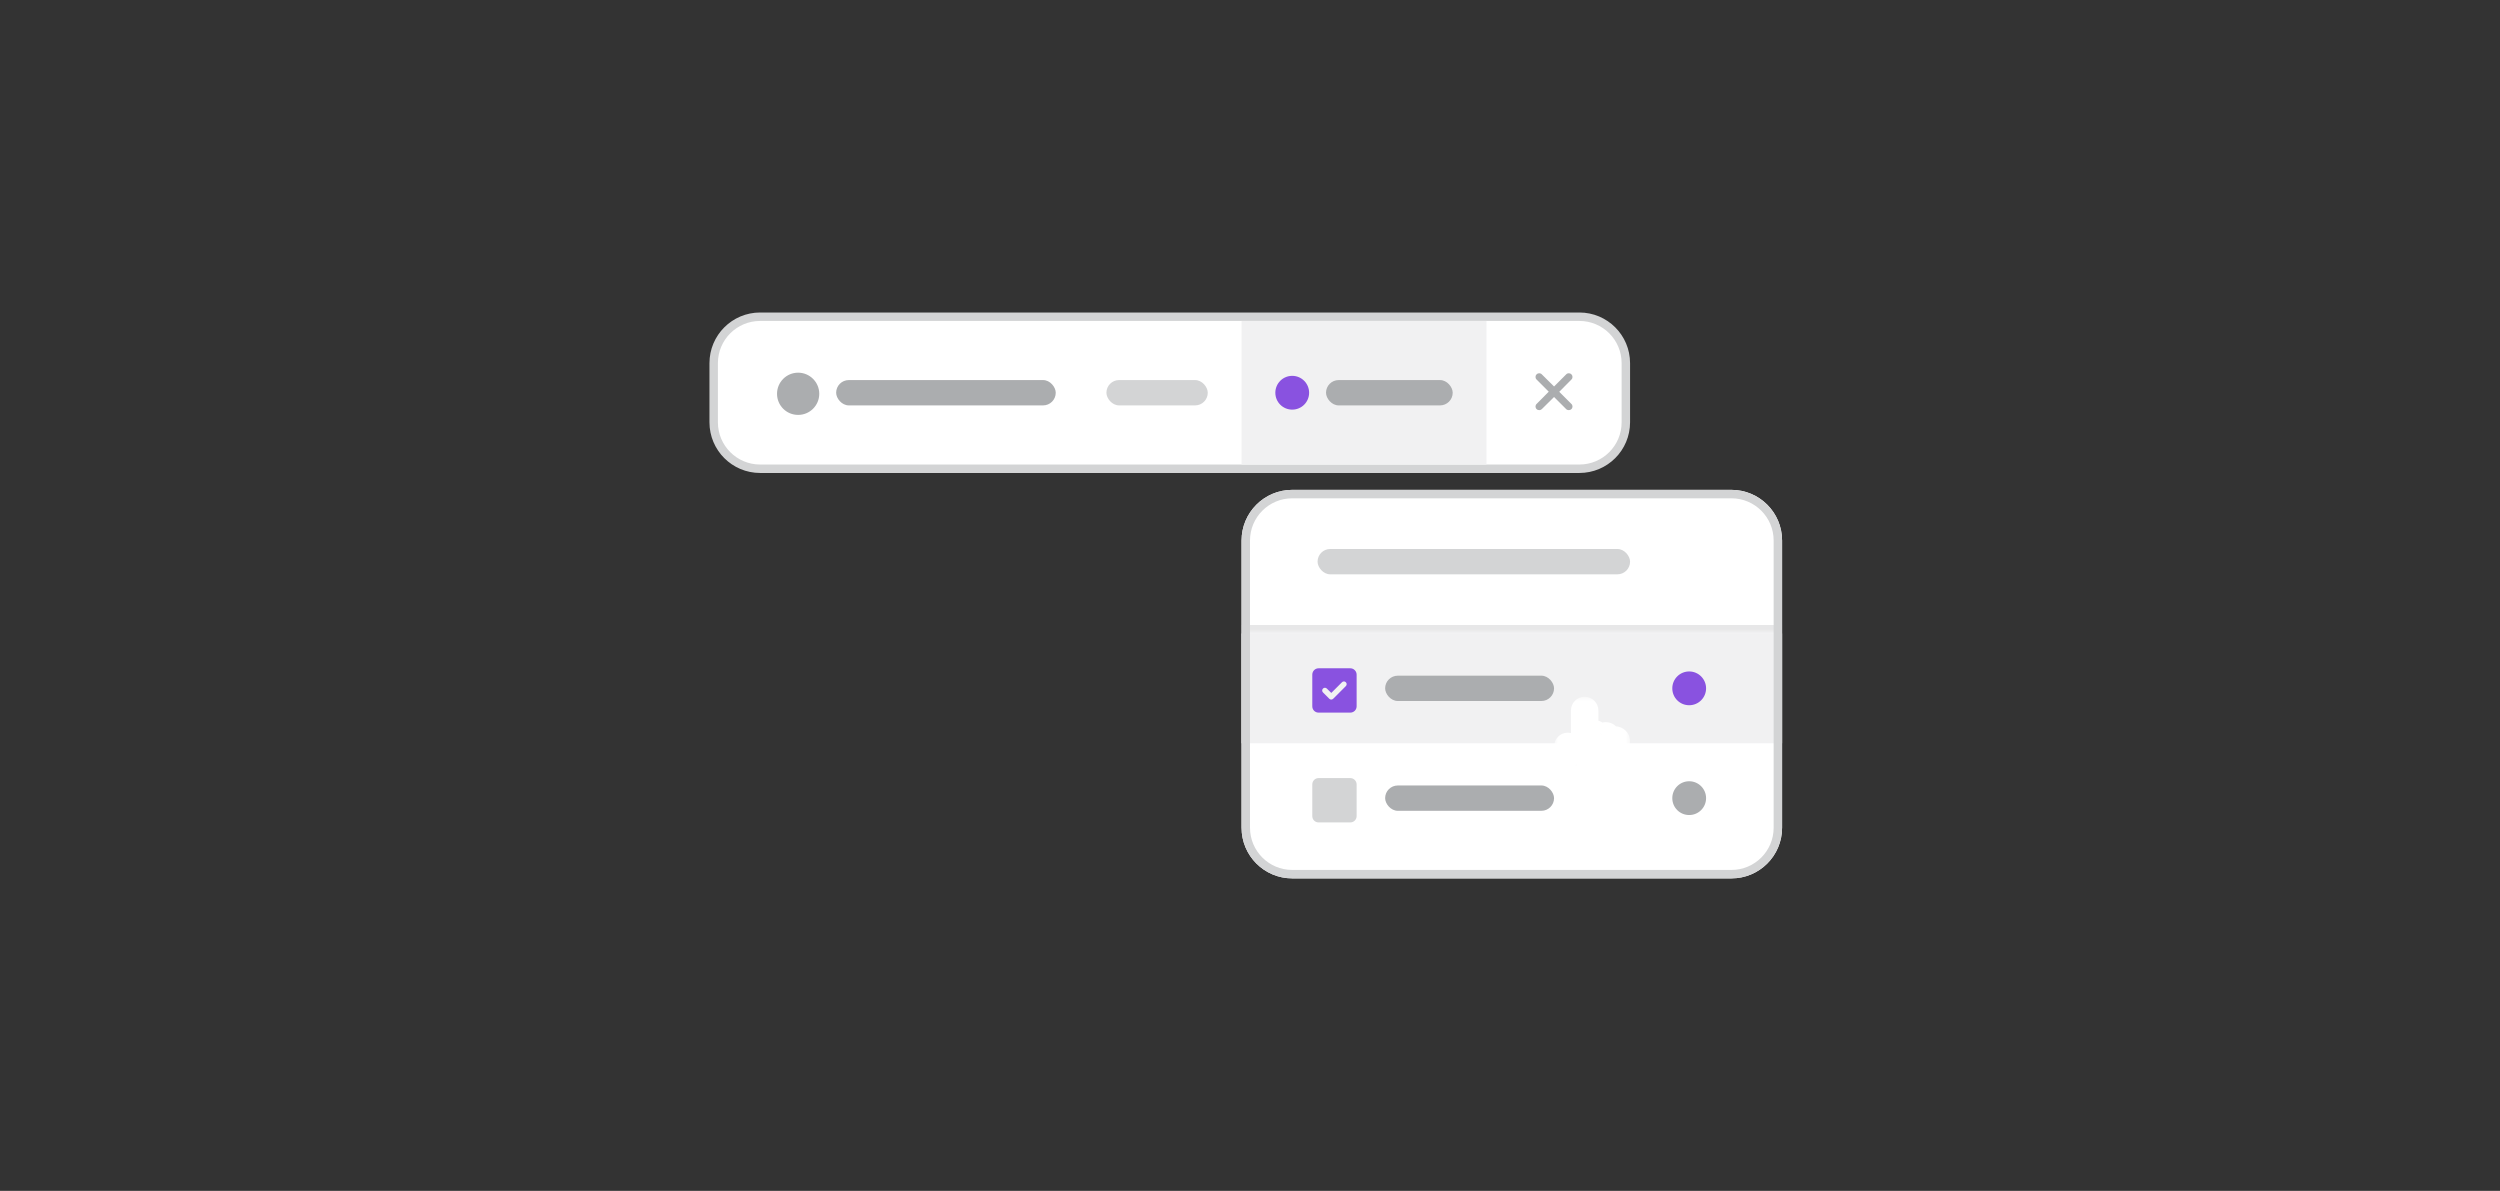<svg width="296" height="141" viewBox="0 0 296 141" fill="none" xmlns="http://www.w3.org/2000/svg">
<rect x="0" y="0" width="296" height="141" fill="#333333" stroke="none"/>
<path d="M84.5 43C84.5 39.962 86.962 37.5 90 37.5H187C190.038 37.5 192.5 39.962 192.5 43V50C192.5 53.038 190.038 55.5 187 55.5H90C86.962 55.5 84.5 53.038 84.5 50V43Z" fill="white"/>
<path d="M84.5 43C84.5 39.962 86.962 37.5 90 37.5H187C190.038 37.5 192.5 39.962 192.5 43V50C192.5 53.038 190.038 55.5 187 55.5H90C86.962 55.5 84.5 53.038 84.5 50V43Z" stroke="#D3D4D5"/>
<path d="M97 46.625C97 48.012 95.877 49.125 94.5 49.125C93.113 49.125 92 48.012 92 46.625C92 45.248 93.113 44.125 94.5 44.125C95.877 44.125 97 45.248 97 46.625Z" fill="#ABADAF"/>
<rect x="99" y="45" width="26" height="3" rx="1.5" fill="#ABADAF"/>
<rect x="131" y="45" width="12" height="3" rx="1.5" fill="#D3D4D5"/>
<rect width="29" height="17" transform="translate(147 38)" fill="#F1F1F2"/>
<path d="M155 46.5C155 47.609 154.102 48.5 153 48.5C151.891 48.5 151 47.609 151 46.5C151 45.398 151.891 44.5 153 44.5C154.102 44.5 155 45.398 155 46.5Z" fill="#8952E0"/>
<rect x="157" y="45" width="15" height="3" rx="1.5" fill="#ABADAF"/>
<path d="M186.051 47.824C186.229 47.988 186.229 48.275 186.051 48.44C185.969 48.522 185.859 48.562 185.75 48.562C185.627 48.562 185.518 48.522 185.436 48.44L184 47.004L182.551 48.44C182.469 48.522 182.359 48.562 182.25 48.562C182.127 48.562 182.018 48.522 181.936 48.44C181.758 48.275 181.758 47.988 181.936 47.824L183.371 46.375L181.936 44.94C181.758 44.775 181.758 44.488 181.936 44.324C182.1 44.147 182.387 44.147 182.551 44.324L184 45.76L185.436 44.324C185.6 44.147 185.887 44.147 186.051 44.324C186.229 44.488 186.229 44.775 186.051 44.94L184.615 46.389L186.051 47.824Z" fill="#ABADAF"/>
<g clip-path="url(#clip0_99_7815)">
<path d="M147 64C147 60.686 149.686 58 153 58H205C208.314 58 211 60.686 211 64V98C211 101.314 208.314 104 205 104H153C149.686 104 147 101.314 147 98V64Z" fill="white"/>
<mask id="path-10-inside-1_99_7815" fill="white">
<path d="M147 58H211V75H147V58Z"/>
</mask>
<path d="M211 74H147V76H211V74Z" fill="#E7E7E8" mask="url(#path-10-inside-1_99_7815)"/>
<rect x="156" y="65" width="37" height="3" rx="1.5" fill="#D3D4D5"/>
<rect width="64" height="13" transform="translate(147 75)" fill="#F1F1F2"/>
<path d="M159.875 79.125C160.285 79.125 160.625 79.465 160.625 79.875V83.625C160.625 84.047 160.285 84.375 159.875 84.375H156.125C155.703 84.375 155.375 84.047 155.375 83.625V79.875C155.375 79.465 155.703 79.125 156.125 79.125H159.875ZM159.348 81.234C159.477 81.106 159.477 80.906 159.348 80.777C159.219 80.648 159.02 80.648 158.891 80.777L157.625 82.043L157.098 81.527C156.969 81.398 156.77 81.398 156.641 81.527C156.512 81.656 156.512 81.856 156.641 81.984L157.391 82.734C157.52 82.863 157.719 82.863 157.848 82.734L159.348 81.234Z" fill="#8952E0"/>
<rect x="164" y="80" width="20" height="3" rx="1.5" fill="#ABADAF"/>
<path d="M202 81.5C202 82.609 201.102 83.5 200 83.5C198.891 83.5 198 82.609 198 81.5C198 80.398 198.891 79.5 200 79.5C201.102 79.5 202 80.398 202 81.5Z" fill="#8952E0"/>
<path d="M155.375 92.875C155.375 92.465 155.703 92.125 156.125 92.125H159.875C160.285 92.125 160.625 92.465 160.625 92.875V96.625C160.625 97.047 160.285 97.375 159.875 97.375H156.125C155.703 97.375 155.375 97.047 155.375 96.625V92.875Z" fill="#D3D4D5"/>
<rect x="164" y="93" width="20" height="3" rx="1.5" fill="#ABADAF"/>
<path d="M202 94.5C202 95.609 201.102 96.5 200 96.5C198.891 96.5 198 95.609 198 94.5C198 93.398 198.891 92.5 200 92.5C201.102 92.5 202 93.398 202 94.5Z" fill="#ABADAF"/>
</g>
<path d="M147.5 64C147.5 60.962 149.962 58.5 153 58.5H205C208.038 58.5 210.5 60.962 210.5 64V98C210.5 101.038 208.038 103.5 205 103.5H153C149.962 103.5 147.5 101.038 147.5 98V64Z" stroke="#D3D4D5"/>
<mask id="path-19-outside-2_99_7815" maskUnits="userSpaceOnUse" x="184" y="82.5" width="9" height="10" fill="black">
<rect fill="white" x="184" y="82.5" width="9" height="10"/>
<path d="M191.25 87C191.656 87 192 87.344 192 87.75V89.25C192 90.5 190.984 91.5 189.75 91.5H188.25C187.578 91.5 186.938 91.188 186.547 90.656L185.125 88.75C185.031 88.641 185 88.516 185 88.391C185 88.031 185.281 87.75 185.609 87.75C185.812 87.75 186 87.844 186.125 88L187 89.172V84.125C187 83.781 187.266 83.5 187.625 83.5C187.969 83.5 188.25 83.781 188.25 84.125V86.453C188.375 86.328 188.547 86.25 188.75 86.25C189.109 86.25 189.406 86.516 189.484 86.875C189.609 86.656 189.844 86.5 190.125 86.5C190.484 86.5 190.781 86.766 190.859 87.125C190.969 87.047 191.094 87 191.25 87ZM188.75 89.75V88.25C188.75 88.125 188.625 88 188.5 88C188.359 88 188.25 88.125 188.25 88.25V89.75C188.25 89.891 188.359 90 188.5 90C188.625 90 188.75 89.891 188.75 89.75ZM189.75 89.75V88.25C189.75 88.125 189.625 88 189.5 88C189.359 88 189.25 88.125 189.25 88.25V89.75C189.25 89.891 189.359 90 189.5 90C189.625 90 189.75 89.891 189.75 89.75ZM190.75 89.75V88.25C190.75 88.125 190.625 88 190.5 88C190.359 88 190.25 88.125 190.25 88.25V89.75C190.25 89.891 190.359 90 190.5 90C190.625 90 190.75 89.891 190.75 89.75Z"/>
</mask>
<path d="M191.25 87C191.656 87 192 87.344 192 87.75V89.25C192 90.5 190.984 91.5 189.75 91.5H188.25C187.578 91.5 186.938 91.188 186.547 90.656L185.125 88.75C185.031 88.641 185 88.516 185 88.391C185 88.031 185.281 87.75 185.609 87.75C185.812 87.75 186 87.844 186.125 88L187 89.172V84.125C187 83.781 187.266 83.5 187.625 83.5C187.969 83.5 188.25 83.781 188.25 84.125V86.453C188.375 86.328 188.547 86.25 188.75 86.25C189.109 86.25 189.406 86.516 189.484 86.875C189.609 86.656 189.844 86.5 190.125 86.5C190.484 86.5 190.781 86.766 190.859 87.125C190.969 87.047 191.094 87 191.25 87ZM188.75 89.75V88.25C188.75 88.125 188.625 88 188.5 88C188.359 88 188.25 88.125 188.25 88.25V89.75C188.25 89.891 188.359 90 188.5 90C188.625 90 188.75 89.891 188.75 89.75ZM189.75 89.75V88.25C189.75 88.125 189.625 88 189.5 88C189.359 88 189.25 88.125 189.25 88.25V89.75C189.25 89.891 189.359 90 189.5 90C189.625 90 189.75 89.891 189.75 89.75ZM190.75 89.75V88.25C190.75 88.125 190.625 88 190.5 88C190.359 88 190.25 88.125 190.25 88.25V89.75C190.25 89.891 190.359 90 190.5 90C190.625 90 190.75 89.891 190.75 89.75Z" fill="#171A1D"/>
<path d="M186.547 90.656L187.353 90.064L187.348 90.058L186.547 90.656ZM185.125 88.75L185.927 88.152L185.906 88.125L185.884 88.099L185.125 88.75ZM186.125 88L186.926 87.402L186.916 87.388L186.906 87.375L186.125 88ZM187 89.172L186.199 89.77L188 92.183V89.172H187ZM188.25 86.453H187.25V88.867L188.957 87.16L188.25 86.453ZM189.484 86.875L188.507 87.087L189.06 89.632L190.353 87.371L189.484 86.875ZM190.859 87.125L189.882 87.337L190.205 88.821L191.441 87.939L190.859 87.125ZM191.25 88C191.167 88 191.106 87.965 191.07 87.93C191.035 87.894 191 87.833 191 87.75H193C193 86.791 192.209 86 191.25 86V88ZM191 87.75V89.25H193V87.75H191ZM191 89.25C191 89.943 190.437 90.5 189.75 90.5V92.5C191.532 92.5 193 91.057 193 89.25H191ZM189.75 90.5H188.25V92.5H189.75V90.5ZM188.25 90.5C187.881 90.5 187.546 90.327 187.353 90.064L185.741 91.249C186.329 92.048 187.275 92.5 188.25 92.5V90.5ZM187.348 90.058L185.927 88.152L184.323 89.348L185.745 91.254L187.348 90.058ZM185.884 88.099C185.927 88.149 185.96 88.209 185.979 88.269C185.998 88.326 186 88.37 186 88.391H184C184 88.691 184.08 89.067 184.366 89.401L185.884 88.099ZM186 88.391C186 88.551 185.866 88.75 185.609 88.75V86.75C184.697 86.75 184 87.512 184 88.391H186ZM185.609 88.75C185.499 88.75 185.403 88.698 185.344 88.625L186.906 87.375C186.597 86.99 186.126 86.75 185.609 86.75V88.75ZM185.324 88.598L186.199 89.77L187.801 88.574L186.926 87.402L185.324 88.598ZM188 89.172V84.125H186V89.172H188ZM188 84.125C188 84.215 187.964 84.31 187.891 84.385C187.815 84.461 187.715 84.5 187.625 84.5V82.5C186.697 82.5 186 83.245 186 84.125H188ZM187.625 84.5C187.416 84.5 187.25 84.334 187.25 84.125H189.25C189.25 83.229 188.521 82.5 187.625 82.5V84.5ZM187.25 84.125V86.453H189.25V84.125H187.25ZM188.957 87.16C188.931 87.187 188.897 87.21 188.857 87.227C188.816 87.244 188.779 87.25 188.75 87.25V85.25C188.276 85.25 187.852 85.437 187.543 85.746L188.957 87.16ZM188.75 87.25C188.676 87.25 188.611 87.221 188.569 87.185C188.53 87.151 188.513 87.114 188.507 87.087L190.462 86.663C190.296 85.902 189.637 85.25 188.75 85.25V87.25ZM190.353 87.371C190.315 87.437 190.233 87.5 190.125 87.5V85.5C189.455 85.5 188.904 85.876 188.616 86.379L190.353 87.371ZM190.125 87.5C190.051 87.5 189.986 87.471 189.944 87.435C189.905 87.401 189.888 87.364 189.882 87.337L191.837 86.913C191.671 86.152 191.012 85.5 190.125 85.5V87.5ZM191.441 87.939C191.424 87.95 191.395 87.968 191.353 87.982C191.311 87.996 191.274 88 191.25 88V86C190.869 86 190.544 86.122 190.278 86.311L191.441 87.939ZM189.75 89.75V88.25H187.75V89.75H189.75ZM189.75 88.25C189.75 87.862 189.566 87.558 189.379 87.371C189.192 87.184 188.888 87 188.5 87V89C188.237 89 188.058 88.879 187.965 88.785C187.871 88.692 187.75 88.513 187.75 88.25H189.75ZM188.5 87C187.767 87 187.25 87.613 187.25 88.25H189.25C189.25 88.473 189.158 88.652 189.044 88.77C188.925 88.894 188.736 89 188.5 89V87ZM187.25 88.25V89.75H189.25V88.25H187.25ZM187.25 89.75C187.25 90.443 187.807 91 188.5 91V89C188.912 89 189.25 89.338 189.25 89.75H187.25ZM188.5 91C189.137 91 189.75 90.483 189.75 89.75H187.75C187.75 89.514 187.856 89.325 187.98 89.206C188.098 89.092 188.277 89 188.5 89V91ZM190.75 89.75V88.25H188.75V89.75H190.75ZM190.75 88.25C190.75 87.862 190.566 87.558 190.379 87.371C190.192 87.184 189.888 87 189.5 87V89C189.237 89 189.058 88.879 188.965 88.785C188.871 88.692 188.75 88.513 188.75 88.25H190.75ZM189.5 87C188.767 87 188.25 87.613 188.25 88.25H190.25C190.25 88.473 190.158 88.652 190.044 88.77C189.925 88.894 189.736 89 189.5 89V87ZM188.25 88.25V89.75H190.25V88.25H188.25ZM188.25 89.75C188.25 90.443 188.807 91 189.5 91V89C189.912 89 190.25 89.338 190.25 89.75H188.25ZM189.5 91C190.137 91 190.75 90.483 190.75 89.75H188.75C188.75 89.514 188.856 89.325 188.98 89.206C189.098 89.092 189.277 89 189.5 89V91ZM191.75 89.75V88.25H189.75V89.75H191.75ZM191.75 88.25C191.75 87.862 191.566 87.558 191.379 87.371C191.192 87.184 190.888 87 190.5 87V89C190.237 89 190.058 88.879 189.965 88.785C189.871 88.692 189.75 88.513 189.75 88.25H191.75ZM190.5 87C189.767 87 189.25 87.613 189.25 88.25H191.25C191.25 88.473 191.158 88.652 191.044 88.77C190.925 88.894 190.736 89 190.5 89V87ZM189.25 88.25V89.75H191.25V88.25H189.25ZM189.25 89.75C189.25 90.443 189.807 91 190.5 91V89C190.912 89 191.25 89.338 191.25 89.75H189.25ZM190.5 91C191.137 91 191.75 90.483 191.75 89.75H189.75C189.75 89.514 189.856 89.325 189.98 89.206C190.098 89.092 190.277 89 190.5 89V91Z" fill="white" mask="url(#path-19-outside-2_99_7815)"/>
<defs>
<clipPath id="clip0_99_7815">
<path d="M147 64C147 60.686 149.686 58 153 58H205C208.314 58 211 60.686 211 64V98C211 101.314 208.314 104 205 104H153C149.686 104 147 101.314 147 98V64Z" fill="white"/>
</clipPath>
</defs>
</svg>
